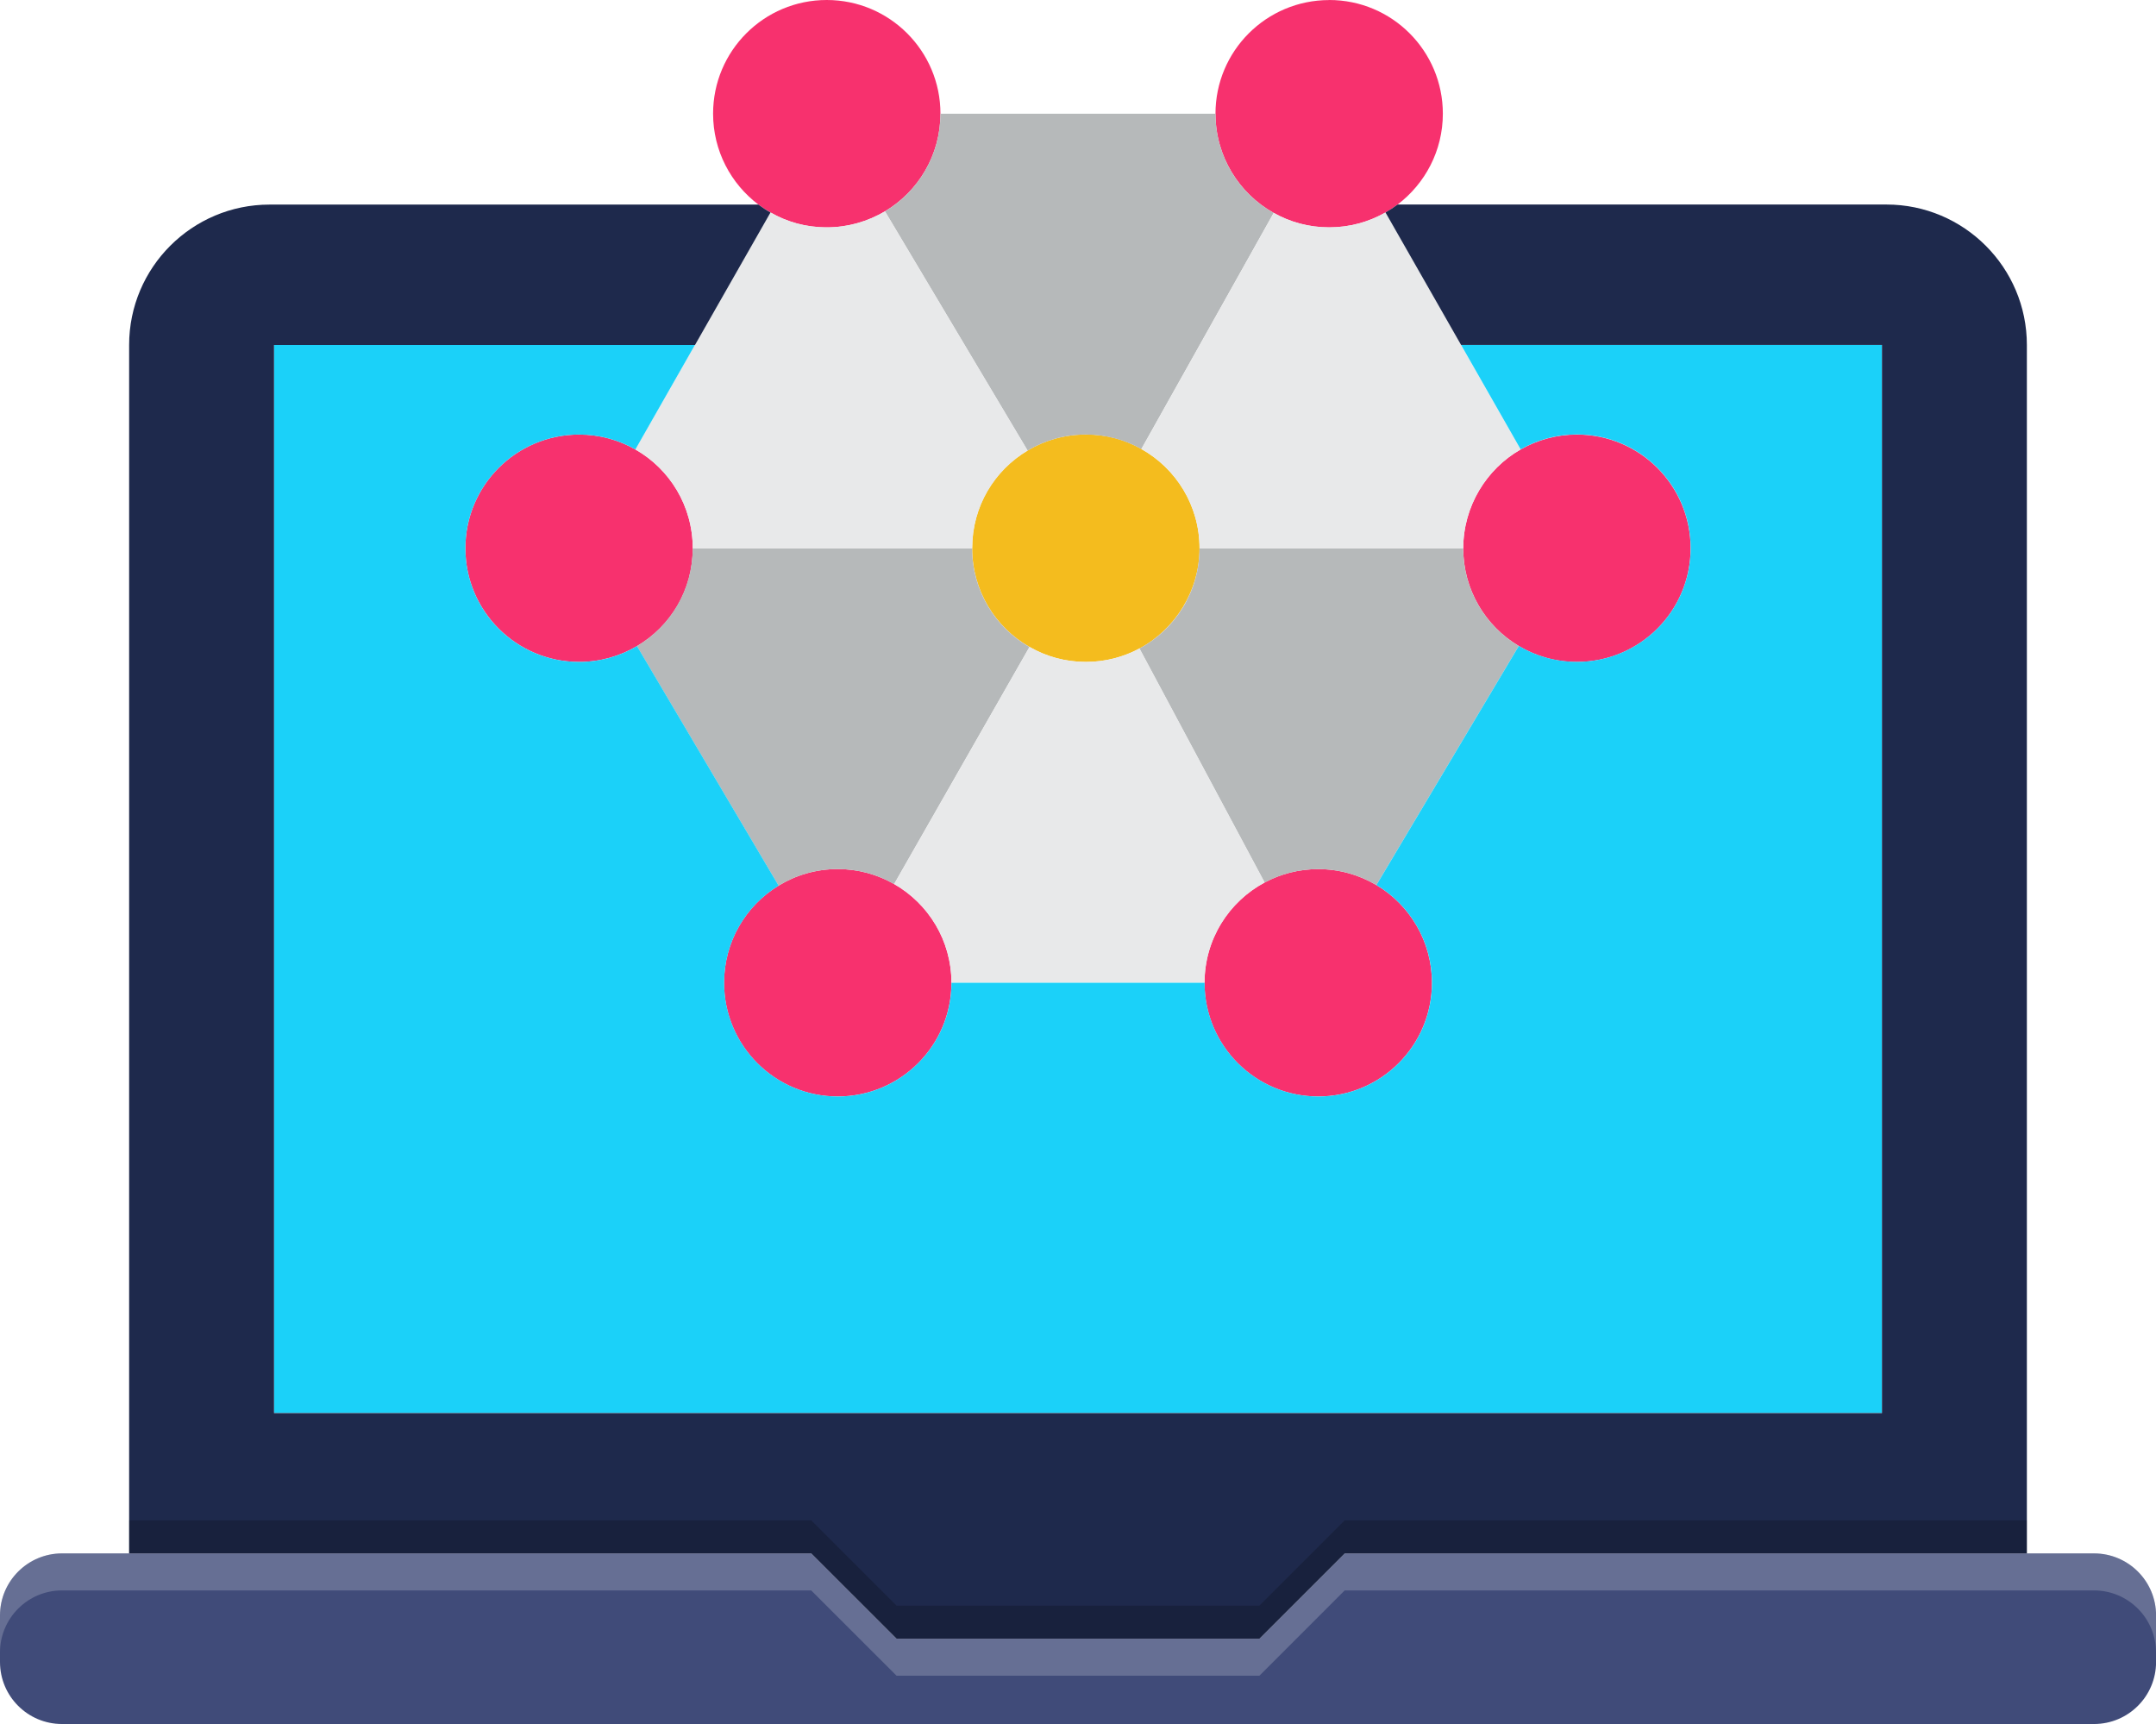 <svg xmlns="http://www.w3.org/2000/svg" xmlns:xlink="http://www.w3.org/1999/xlink" id="Layer_2" viewBox="0 0 363.48 290.64"><defs><style>.cls-1{fill:#404b79;}.cls-1,.cls-2,.cls-3,.cls-4,.cls-5,.cls-6,.cls-7,.cls-8,.cls-9,.cls-10,.cls-11{stroke-width:0px;}.cls-12{mask:url(#mask);}.cls-13{filter:url(#luminosity-noclip);}.cls-2{fill:#fff;}.cls-2,.cls-8,.cls-10{isolation:isolate;opacity:.2;}.cls-3{fill:url(#linear-gradient);mix-blend-mode:multiply;}.cls-4{fill:#1bd1f9;}.cls-5{fill:#e8e9ea;}.cls-6{fill:#b6b9ba;}.cls-7{fill:#1e294c;}.cls-8{fill:url(#linear-gradient-2);}.cls-14{mask:url(#mask-1);}.cls-9{fill:#f4bc1e;}.cls-10{fill:#000;}.cls-11{fill:#f7316e;}</style><filter id="luminosity-noclip" x="73.06" y="73.67" width="244.22" height="164.54" color-interpolation-filters="sRGB" filterUnits="userSpaceOnUse"></filter><filter id="luminosity-noclip-2" x="73.06" y="-9048.18" width="244.22" height="32766" color-interpolation-filters="sRGB" filterUnits="userSpaceOnUse"></filter><mask id="mask-1" x="73.06" y="-9048.18" width="244.22" height="32766" maskUnits="userSpaceOnUse"></mask><linearGradient id="linear-gradient" x1="-27.15" y1="1657.44" x2="94.96" y2="1535.34" gradientTransform="translate(202.4 1793.47) scale(1 -1)" gradientUnits="userSpaceOnUse"><stop offset="0" stop-color="#fff"></stop><stop offset="1" stop-color="#000"></stop></linearGradient><mask id="mask" x="73.06" y="73.67" width="244.22" height="164.54" maskUnits="userSpaceOnUse"><g class="cls-13"><g class="cls-14"><path class="cls-3" d="M317.28,73.67v164.54H73.06l107.65-72.53h22.36c0,10.59,8.58,19.17,19.17,19.17s19.17-8.58,19.17-19.17c0-7-3.76-13.13-9.37-16.48l18.01-30.24,11.63-7.83c1.34.3,2.74.46,4.17.46,9.51,0,17.41-6.92,18.91-16.01l32.52-21.91Z"></path></g></g></mask><linearGradient id="linear-gradient-2" x1="-27.15" y1="1657.44" x2="94.96" y2="1535.34" gradientTransform="translate(202.4 1793.47) scale(1 -1)" gradientUnits="userSpaceOnUse"><stop offset="0" stop-color="#000"></stop><stop offset="1" stop-color="#fff"></stop></linearGradient></defs><g id="Icons_set"><path class="cls-11" d="M224.09,0c10.59,0,19.16,8.58,19.16,19.16,0,6.26-3,11.81-7.63,15.32-.65.49-1.33.94-2.05,1.34-2.8,1.6-6.03,2.51-9.48,2.51s-6.6-.88-9.36-2.44c-5.85-3.28-9.81-9.54-9.81-16.72,0-10.59,8.58-19.16,19.17-19.16Z"></path><path class="cls-11" d="M265.85,73.26c10.59,0,19.17,8.58,19.17,19.17s-8.58,19.16-19.17,19.16c-3.58,0-6.93-.98-9.8-2.69-5.61-3.34-9.36-9.47-9.36-16.47s3.89-13.36,9.67-16.65c2.8-1.6,6.03-2.52,9.49-2.52Z"></path><path class="cls-11" d="M232.04,149.2c5.61,3.34,9.37,9.48,9.37,16.48,0,10.59-8.58,19.17-19.17,19.17s-19.17-8.58-19.17-19.17c0-7.32,4.1-13.67,10.13-16.9,2.69-1.45,5.77-2.26,9.04-2.26,3.58,0,6.93.98,9.8,2.69Z"></path><path class="cls-11" d="M150.74,149.04c5.77,3.3,9.66,9.51,9.66,16.64,0,10.59-8.58,19.17-19.17,19.17s-19.16-8.58-19.16-19.17c0-6.93,3.67-13.01,9.19-16.37,2.9-1.78,6.32-2.8,9.97-2.8,3.46,0,6.7.91,9.51,2.53Z"></path><path class="cls-11" d="M107.12,75.78c5.78,3.29,9.67,9.52,9.67,16.65s-3.77,13.16-9.4,16.49c-2.86,1.69-6.2,2.67-9.76,2.67-10.58,0-19.17-8.58-19.17-19.16s8.58-19.17,19.17-19.17c3.46,0,6.69.91,9.49,2.52Z"></path><path class="cls-11" d="M139.38,0c10.58,0,19.17,8.58,19.17,19.16,0,6.99-3.75,13.12-9.35,16.46-2.87,1.72-6.23,2.71-9.82,2.71s-6.69-.91-9.49-2.52c-.71-.4-1.39-.85-2.04-1.33-4.63-3.5-7.63-9.06-7.63-15.32,0-10.59,8.58-19.16,19.16-19.16Z"></path><path class="cls-9" d="M192.43,75.7c5.85,3.28,9.8,9.54,9.8,16.72s-4.1,13.67-10.12,16.9c-2.7,1.45-5.78,2.27-9.05,2.27-3.46,0-6.7-.91-9.5-2.53-5.77-3.29-9.66-9.51-9.66-16.64s3.75-13.13,9.35-16.47c2.87-1.72,6.23-2.7,9.81-2.7s6.6.88,9.37,2.44Z"></path><path class="cls-6" d="M214.73,35.89h0s-12.47,22.26-12.47,22.26l-9.84,17.55c-2.77-1.56-5.97-2.44-9.37-2.44-3.58,0-6.94.98-9.81,2.7l-10.61-17.8-13.43-22.52h0c5.6-3.35,9.35-9.48,9.35-16.47h46.37c0,7.18,3.95,13.45,9.81,16.72Z"></path><path class="cls-6" d="M256.05,108.9l-24.01,40.31c-2.87-1.71-6.21-2.69-9.8-2.69-3.27,0-6.35.82-9.04,2.26l-21.1-39.45c6.02-3.22,10.12-9.58,10.12-16.9h44.46c0,7,3.76,13.13,9.36,16.47Z"></path><path class="cls-6" d="M173.56,109.07l-22.82,39.97c-2.8-1.61-6.05-2.53-9.51-2.53-3.65,0-7.07,1.02-9.97,2.8l-23.88-40.38h0c5.63-3.34,9.4-9.48,9.4-16.5h47.11c0,7.13,3.89,13.35,9.66,16.64Z"></path><path class="cls-5" d="M192.11,109.32l21.1,39.45c-6.03,3.23-10.13,9.59-10.13,16.9h-42.67c0-7.13-3.89-13.34-9.66-16.64l22.82-39.97c2.8,1.61,6.04,2.53,9.5,2.53,3.27,0,6.35-.82,9.05-2.27Z"></path><path class="cls-5" d="M246.31,58.15l10.05,17.62c-5.78,3.29-9.67,9.52-9.67,16.65h-44.46c0-7.18-3.95-13.44-9.8-16.72l9.84-17.55,12.47-22.26h0c2.77,1.55,5.96,2.44,9.36,2.44s6.69-.91,9.48-2.51l12.74,22.33Z"></path><path class="cls-5" d="M162.63,58.15l10.62,17.8c-5.6,3.34-9.35,9.47-9.35,16.47h-47.11c0-7.13-3.89-13.36-9.67-16.65h0s10.04-17.62,10.04-17.62l12.73-22.33h0c2.8,1.6,6.03,2.51,9.49,2.51s6.95-.99,9.82-2.71h0s13.43,22.53,13.43,22.53Z"></path><path class="cls-4" d="M317.28,58.15v180.06H46.2V58.15h70.96l-10.04,17.62h0c-2.8-1.6-6.03-2.51-9.49-2.51-10.58,0-19.17,8.58-19.17,19.17s8.58,19.16,19.17,19.16c3.56,0,6.9-.97,9.76-2.67h0s23.88,40.39,23.88,40.39c-5.52,3.37-9.19,9.44-9.19,16.37,0,10.59,8.58,19.17,19.16,19.17s19.17-8.58,19.17-19.17h42.67c0,10.59,8.58,19.17,19.17,19.17s19.17-8.58,19.17-19.17c0-7-3.76-13.13-9.37-16.48l18.01-30.24,6-10.07c1.72,1.03,3.61,1.79,5.63,2.23,1.34.3,2.74.46,4.17.46,9.51,0,17.41-6.92,18.91-16.01.17-1.03.26-2.08.26-3.16,0-10.59-8.58-19.17-19.17-19.17-3.46,0-6.69.91-9.49,2.52l-10.05-17.62h70.96Z"></path><path class="cls-1" d="M136.77,261.88l14.39,14.38h61.17l14.38-14.38h126.32c5.77,0,10.46,4.67,10.46,10.45v7.86c0,5.77-4.68,10.45-10.46,10.45H10.45c-5.77,0-10.45-4.68-10.45-10.45v-7.86c0-5.76,4.69-10.45,10.45-10.45h126.32Z"></path><path class="cls-2" d="M363.48,272.33v6.24c0-5.78-4.69-10.45-10.46-10.45h-126.32l-14.38,14.38h-61.17l-14.39-14.38H10.45c-5.76,0-10.45,4.69-10.45,10.45v-6.24c0-5.76,4.69-10.45,10.45-10.45h126.32l14.39,14.38h61.17l14.38-14.38h126.32c5.77,0,10.46,4.67,10.46,10.45Z"></path><path class="cls-7" d="M136.77,261.88H21.77V58.16c0-13.07,10.61-23.67,23.68-23.67h0s25.98,0,25.98,0h56.43c.65.49,1.33.94,2.04,1.33h0s-12.73,22.34-12.73,22.34H46.2v180.06h271.08V58.15h-70.96l-12.74-22.33c.71-.4,1.39-.85,2.05-1.34h82.4c13.07,0,23.68,10.61,23.68,23.68v203.72h-115l-14.38,14.38h-61.17l-14.39-14.38Z"></path><polygon class="cls-10" points="341.71 256.31 341.71 261.88 226.7 261.88 212.32 276.26 151.15 276.26 136.77 261.88 21.77 261.88 21.77 256.31 136.77 256.31 151.15 270.69 212.32 270.69 226.7 256.31 341.71 256.31"></polygon><g class="cls-12"><path class="cls-8" d="M317.28,73.67v164.54H73.06l107.65-72.53h22.36c0,10.59,8.58,19.17,19.17,19.17s19.17-8.58,19.17-19.17c0-7-3.76-13.13-9.37-16.48l18.01-30.24,11.63-7.83c1.34.3,2.74.46,4.17.46,9.51,0,17.41-6.92,18.91-16.01l32.52-21.91Z"></path></g></g></svg>